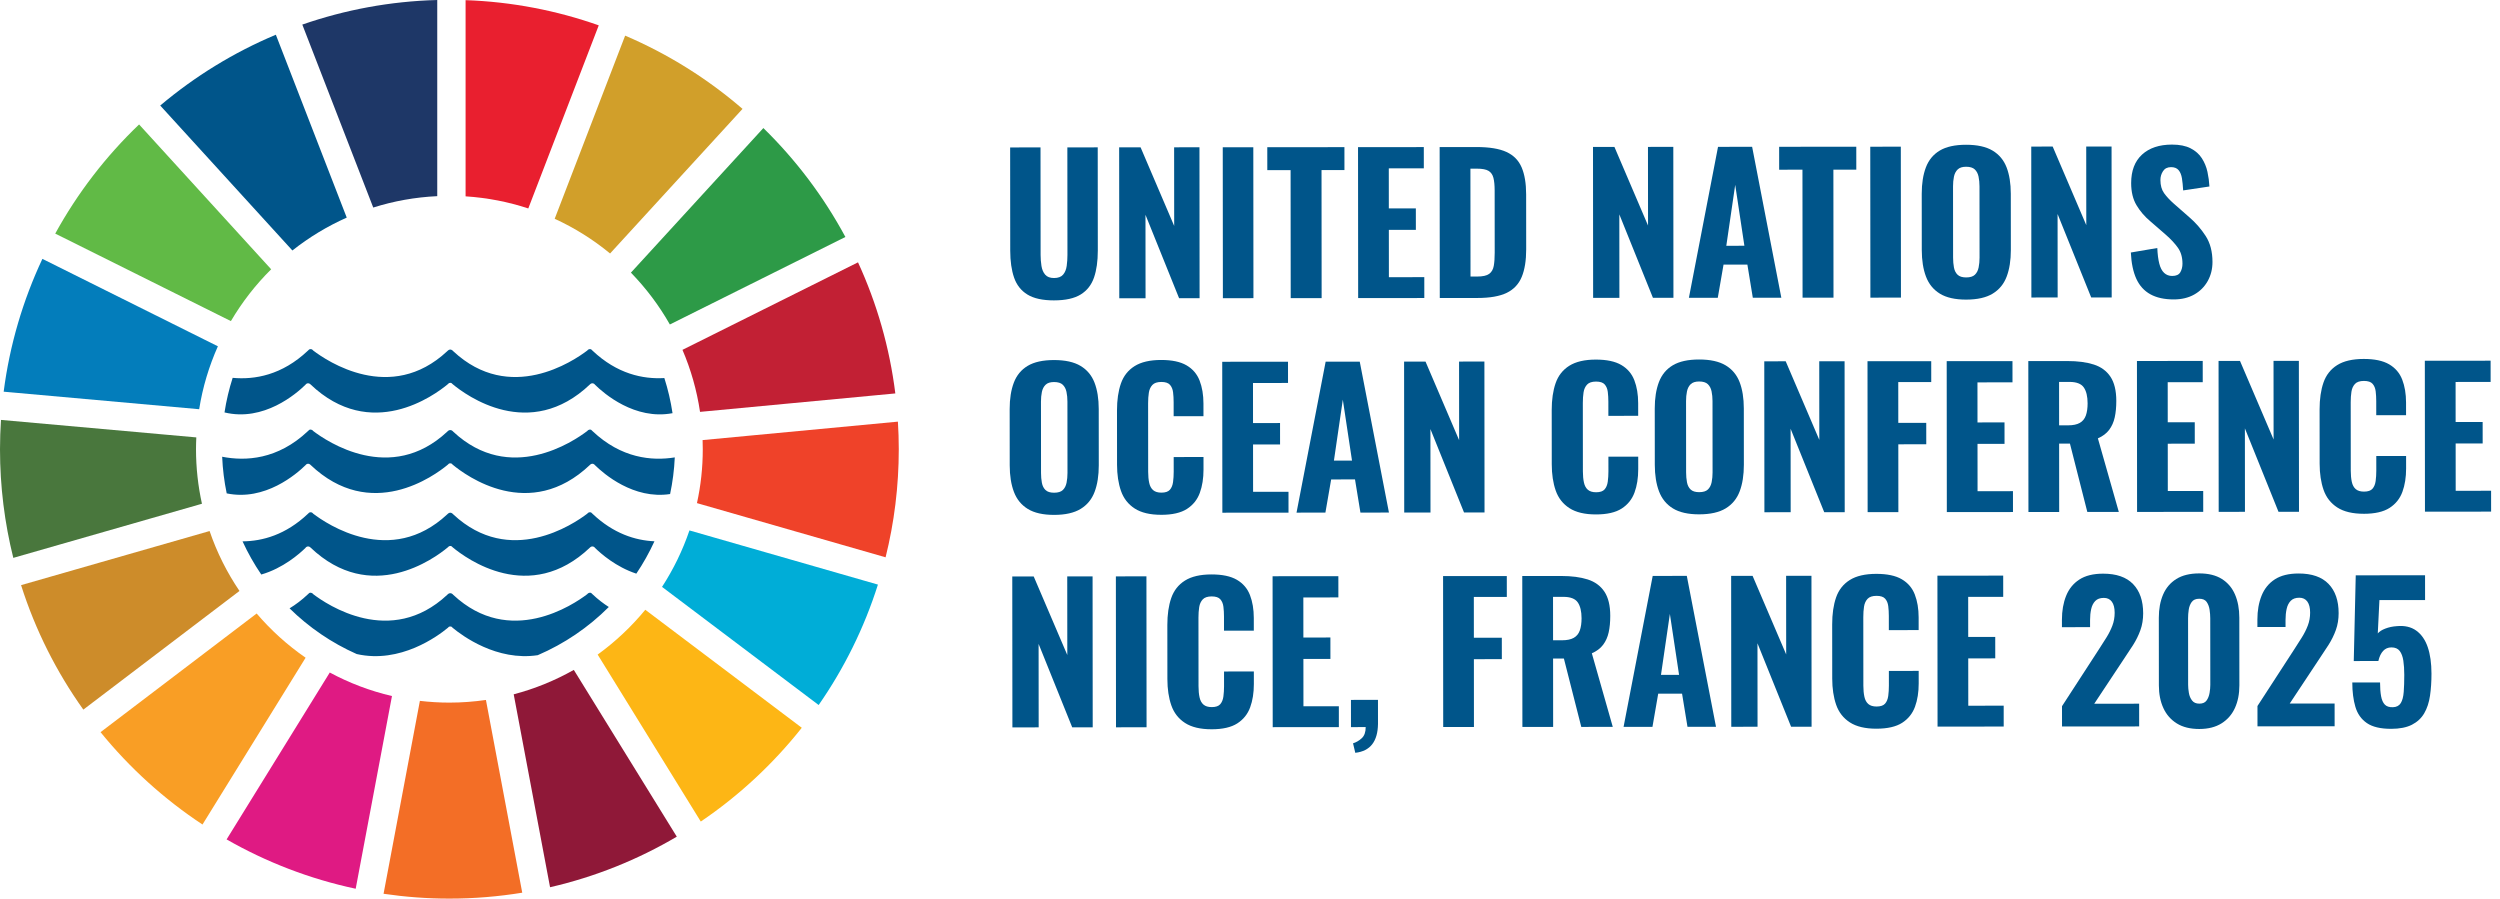 <svg xmlns="http://www.w3.org/2000/svg" id="Layer_1" viewBox="0 0 1151.173 413.778"><defs><style>.cls-1{fill:#f99e25;}.cls-1,.cls-2,.cls-3,.cls-4,.cls-5,.cls-6,.cls-7,.cls-8,.cls-9,.cls-10,.cls-11,.cls-12,.cls-13,.cls-14,.cls-15,.cls-16,.cls-17{stroke-width:0px;}.cls-2{fill:#61ba46;}.cls-3{fill:#49773d;}.cls-4{fill:#2d9a47;}.cls-5{fill:#1e3767;}.cls-6{fill:#d19f2a;}.cls-7{fill:#cd8c2a;}.cls-8{fill:#df1a83;}.cls-9{fill:#c22034;}.cls-10{fill:#8f1838;}.cls-11{fill:#f36e26;}.cls-12{fill:#e91f2f;}.cls-13{fill:#fdb615;}.cls-14{fill:#ef4229;}.cls-15{fill:#00add7;}.cls-16{fill:#00558a;}.cls-17{fill:#037dbb;}</style></defs><path class="cls-16" d="m141.052,251.878c.242-.155.507-.266.809-.266.382,0,.741.147.995.394.019.027.049.05.071.063,27.897,26.623,57.147,5.059,63.233,0l.599-.548c.172-.08.357-.11.555-.11.207,0,.414.03.581.11l.602.548c6.083,5.059,35.334,26.623,63.228,0,.005-.013.041-.036.055-.063.261-.247.605-.394.991-.394.302,0,.582.111.809.266.169.098.285.253.411.414,2.657,2.611,9.654,8.786,19.011,11.854,3.179-4.702,5.96-9.692,8.35-14.898-8.843-.397-18.883-3.551-28.494-12.645-.202-.188-.411-.376-.622-.594-.196-.081-.383-.133-.623-.133-.15,0-.311.042-.441.068-.319.128-.572.331-.744.577-6.374,4.858-35.625,24.661-61.675.361l-.382-.372c-.272-.241-.643-.439-1.057-.439-.384,0-.765.197-1.019.439l-.406.372c-26.036,24.3-55.319,4.497-61.683-.361-.166-.246-.411-.45-.724-.577-.15-.026-.3-.068-.466-.068-.207,0-.414.053-.613.133-.19.218-.417.406-.627.594-10.198,9.649-20.871,12.602-30.089,12.676,2.457,5.347,5.336,10.458,8.625,15.273,10.025-2.891,17.57-9.527,20.353-12.259.112-.161.226-.316.387-.414Z"></path><path class="cls-16" d="m272.856,198.531c-.199-.19-.409-.381-.619-.587-.199-.111-.386-.146-.626-.146-.15,0-.308.035-.441.111-.321.08-.572.283-.744.547-6.369,4.852-35.625,24.661-61.678.359l-.381-.382c-.27-.26-.643-.409-1.057-.409-.381,0-.763.148-1.019.409l-.403.382c-26.036,24.302-55.319,4.493-61.683-.359-.166-.264-.414-.467-.722-.547-.15-.075-.308-.111-.468-.111-.21,0-.411.035-.608.146-.202.206-.417.396-.635.587-13.914,13.149-28.718,13.898-39.475,11.782.246,5.758.949,11.395,2.092,16.874,17.609,3.69,32.155-8.919,36.274-12.969.117-.166.226-.289.39-.404.24-.15.507-.276.806-.276.382,0,.744.155,1.0.409.013.025.043.045.065.063,27.889,26.586,57.147,5.037,63.235,0l.597-.569c.172-.068.357-.093.553-.093.212,0,.414.025.588.093l.597.569c6.083,5.037,35.331,26.586,63.23,0,.006-.018.03-.038.052-.063.261-.253.602-.409.989-.409.308,0,.585.125.809.276.174.116.288.238.414.404,3.983,3.92,17.725,15.859,34.572,13.275,1.16-5.48,1.892-11.116,2.155-16.876-10.598,1.714-24.643.406-37.861-12.086Z"></path><path class="cls-16" d="m280.332,279.505c-2.502-1.608-5.004-3.514-7.475-5.85-.199-.19-.409-.381-.619-.587-.199-.11-.386-.146-.626-.146-.15,0-.308.035-.441.11-.321.08-.572.283-.744.547-6.369,4.852-35.625,24.661-61.678.358l-.381-.381c-.27-.26-.643-.409-1.057-.409-.381,0-.763.148-1.019.409l-.403.381c-26.036,24.302-55.319,4.493-61.683-.358-.166-.264-.414-.467-.722-.547-.15-.075-.308-.11-.468-.11-.21,0-.411.035-.608.146-.202.206-.417.397-.635.587-2.789,2.636-5.615,4.752-8.438,6.469,8.894,8.755,19.353,15.914,30.917,21.045,20.052,4.561,37.383-8.292,41.909-12.036l.597-.569c.172-.068.357-.093.553-.093.212,0,.414.024.588.093l.597.569c4.311,3.57,20.262,15.416,39.118,12.559,12.304-5.28,23.393-12.85,32.717-22.187Z"></path><path class="cls-16" d="m272.856,161.478c-.202-.188-.411-.376-.622-.594-.196-.081-.383-.134-.623-.134-.15,0-.311.042-.441.068-.319.128-.572.331-.744.577-6.374,4.858-35.625,24.661-61.675.361l-.382-.372c-.272-.241-.643-.439-1.057-.439-.384,0-.765.197-1.019.439l-.406.372c-26.036,24.3-55.319,4.497-61.683-.361-.166-.246-.411-.45-.724-.577-.15-.026-.3-.068-.466-.068-.207,0-.414.053-.613.134-.19.218-.417.406-.627.594-11.921,11.28-24.51,13.449-34.639,12.508-1.646,5.149-2.919,10.465-3.753,15.928,18.058,4.394,33.081-8.624,37.28-12.747.112-.161.226-.316.387-.414.242-.155.507-.265.809-.265.382,0,.741.147.995.394.019.027.049.05.071.063,27.897,26.623,57.147,5.06,63.233,0l.599-.548c.172-.08.357-.111.555-.111.207,0,.414.03.581.111l.602.548c6.083,5.06,35.334,26.623,63.228,0,.005-.012.041-.035.055-.063.261-.247.605-.394.991-.394.302,0,.582.11.809.265.169.098.285.253.411.414,4.073,4.003,18.337,16.393,35.693,13.091-.828-5.548-2.099-10.949-3.764-16.176-9.845.576-21.747-1.898-33.062-12.604Z"></path><path class="cls-2" d="m106.32,147.858c5.146-8.746,11.389-16.764,18.547-23.86l-60.82-66.692c-15.3,14.622-28.35,31.576-38.614,50.26l80.886,40.292Z"></path><path class="cls-6" d="m255.414,100.744c9.209,4.218,17.774,9.601,25.505,15.979l60.99-66.59c-16.063-13.854-34.278-25.284-54.053-33.724l-32.442,84.334Z"></path><path class="cls-9" d="m395.09,120.795l-80.835,40.297c3.861,9.008,6.604,18.579,8.091,28.561l89.925-8.49c-2.654-21.287-8.545-41.584-17.181-60.368"></path><path class="cls-4" d="m308.454,149.411l80.825-40.291c-10.013-18.604-22.779-35.507-37.769-50.15l-60.991,66.575c6.946,7.138,12.989,15.15,17.935,23.866"></path><path class="cls-3" d="m90.255,206.854c0-1.82.059-3.64.141-5.444L.453,193.357c-.282,4.459-.453,8.957-.453,13.497,0,17.25,2.141,34.009,6.122,50.027l86.867-24.921c-1.779-8.092-2.734-16.486-2.734-25.106"></path><path class="cls-13" d="m297.135,280.778c-6.394,7.781-13.773,14.717-21.936,20.633l47.49,76.889c17.623-11.942,33.316-26.53,46.505-43.186l-72.059-54.336Z"></path><path class="cls-14" d="m323.603,206.854c0,8.514-.914,16.817-2.674,24.815l86.858,24.956c3.961-15.947,6.072-32.622,6.072-49.771,0-4.264-.14-8.49-.403-12.703l-89.932,8.496c.05,1.407.08,2.799.08,4.207"></path><path class="cls-1" d="m118.182,282.498l-71.887,54.637c13.371,16.462,29.203,30.813,46.946,42.53l47.481-76.806c-8.364-5.785-15.944-12.641-22.539-20.361"></path><path class="cls-17" d="m91.713,188.432c1.609-10.159,4.554-19.875,8.616-28.973L19.522,119.203c-8.926,19-15.049,39.568-17.833,61.157l90.024,8.072Z"></path><path class="cls-10" d="m311.64,385.257l-47.419-76.789c-8.615,4.866-17.894,8.682-27.676,11.245l16.739,88.827c20.82-4.785,40.453-12.727,58.357-23.283"></path><path class="cls-15" d="m317.471,244.245c-3.146,9.238-7.398,17.955-12.626,25.998l72.12,54.397c11.712-16.839,20.97-35.489,27.293-55.454l-86.787-24.941Z"></path><path class="cls-11" d="m223.758,322.307c-5.489.794-11.109,1.226-16.828,1.226-4.595,0-9.128-.287-13.582-.804l-16.728,88.828c9.903,1.452,20.015,2.221,30.31,2.221,11.419,0,22.629-.94,33.546-2.724l-16.718-88.747Z"></path><path class="cls-12" d="m214.388,90.41c10.023.644,19.704,2.548,28.872,5.575l32.441-84.31C256.4,4.859,235.811.823,214.388.071v90.339Z"></path><path class="cls-8" d="m180.491,320.506c-10.114-2.357-19.724-6.031-28.641-10.832l-47.51,76.845c18.275,10.46,38.261,18.206,59.442,22.72l16.709-88.734Z"></path><path class="cls-5" d="m171.864,95.567c9.37-2.961,19.251-4.765,29.476-5.243V0c-21.714.577-42.573,4.532-62.137,11.319l32.662,84.249Z"></path><path class="cls-7" d="m110.271,272.117c-5.73-8.464-10.405-17.734-13.762-27.591l-86.808,24.912c6.575,20.704,16.317,39.996,28.672,57.316l71.898-54.638Z"></path><path class="cls-16" d="m134.639,115.337c7.63-6.042,16.024-11.133,25.022-15.14L127.018,15.988c-19.442,8.164-37.357,19.216-53.239,32.606l60.86,66.742Z"></path><path class="cls-16" d="m485.365,138.318c-5.264.004-9.354-.893-12.271-2.692-2.92-1.799-4.968-4.4-6.142-7.803-1.177-3.401-1.767-7.534-1.771-12.396l-.04-47.534,13.986-.012.042,49.507c.001,1.716.131,3.403.39,5.062.26,1.659.831,3.002,1.72,4.031.888,1.028,2.245,1.542,4.077,1.541,1.888-.001,3.273-.518,4.16-1.547.885-1.031,1.441-2.375,1.669-4.034.227-1.659.341-3.347.34-5.063l-.042-49.507,13.985-.012.04,47.534c.004,4.862-.58,8.996-1.748,12.399-1.171,3.405-3.213,6.009-6.128,7.813-2.917,1.805-7.006,2.709-12.268,2.713Z"></path><path class="cls-16" d="m515.394,137.349l-.059-69.499,9.867-.009,15.475,36.195-.03-36.208,11.669-.01.059,69.499-9.438.008-15.477-38.426.032,38.439-12.099.01Z"></path><path class="cls-16" d="m563.1,137.308l-.059-69.499,14.071-.012.059,69.499-14.071.012Z"></path><path class="cls-16" d="m594.331,137.281l-.05-58.945-10.726.009-.009-10.554,35.521-.03.009,10.554-10.553.009.05,58.945-14.243.012Z"></path><path class="cls-16" d="m625.391,137.255l-.059-69.499,30.288-.026.008,9.782-16.131.014.016,18.447,12.441-.01.009,9.867-12.441.01.019,21.793,16.303-.014.008,9.61-30.46.026Z"></path><path class="cls-16" d="m662.972,137.223l-.059-69.499,16.989-.015c5.891-.005,10.48.75,13.772,2.262,3.29,1.513,5.623,3.886,6.999,7.116,1.376,3.231,2.065,7.363,2.07,12.396l.021,25.312c.004,5.148-.679,9.383-2.049,12.701-1.37,3.319-3.671,5.766-6.901,7.342-3.23,1.577-7.734,2.366-13.512,2.371l-17.332.015Zm14.149-9.879l3.004-.002c2.63-.002,4.503-.418,5.618-1.249,1.115-.83,1.813-2.061,2.099-3.691.284-1.63.426-3.646.424-6.049l-.024-28.658c-.002-2.402-.19-4.333-.562-5.791-.373-1.458-1.117-2.53-2.233-3.216-1.115-.686-2.934-1.027-5.449-1.025l-2.918.002.043,49.679Z"></path><path class="cls-16" d="m733.586,137.163l-.059-69.499,9.867-.008,15.475,36.195-.03-36.208,11.669-.01.059,69.499-9.438.008-15.477-38.426.032,38.439-12.099.01Z"></path><path class="cls-16" d="m777.688,137.126l13.412-69.51,15.702-.014,13.443,69.488-13.128.011-2.501-15.271-10.982.009-2.647,15.275-13.299.011Zm17.226-23.953l8.322-.007-4.228-28.053-4.095,28.061Z"></path><path class="cls-16" d="m830.026,137.081l-.05-58.945-10.726.009-.009-10.554,35.521-.03.009,10.554-10.553.009.05,58.945-14.243.012Z"></path><path class="cls-16" d="m861.258,137.054l-.059-69.499,14.071-.012.059,69.499-14.071.012Z"></path><path class="cls-16" d="m905.361,137.961c-5.092.004-9.126-.908-12.1-2.735-2.978-1.828-5.109-4.442-6.399-7.846-1.29-3.401-1.938-7.477-1.941-12.225l-.021-25.912c-.004-4.748.636-8.809,1.92-12.186,1.284-3.375,3.412-5.951,6.386-7.727,2.972-1.775,7.004-2.666,12.096-2.67,5.148-.004,9.225.893,12.229,2.692,3.005,1.8,5.152,4.372,6.441,7.717,1.29,3.345,1.938,7.392,1.941,12.14l.021,25.912c.004,4.749-.636,8.825-1.92,12.228-1.283,3.405-3.427,6.024-6.428,7.856-3.002,1.833-7.076,2.752-12.225,2.756Zm-.009-10.21c1.83-.001,3.175-.417,4.031-1.248.857-.83,1.428-1.945,1.714-3.348.284-1.401.427-2.903.425-4.505l-.027-32.862c-.002-1.601-.146-3.089-.433-4.461-.288-1.373-.86-2.473-1.72-3.302-.858-.828-2.203-1.242-4.033-1.241-1.716.001-3.003.418-3.86,1.247-.856.831-1.429,1.932-1.713,3.305-.286,1.374-.427,2.862-.425,4.462l.027,32.862c.002,1.602.131,3.104.39,4.504.259,1.402.817,2.517,1.676,3.345.859.829,2.175,1.242,3.948,1.241Z"></path><path class="cls-16" d="m935.39,136.991l-.059-69.499,9.867-.008,15.475,36.195-.03-36.208,11.669-.01.059,69.499-9.438.008-15.477-38.426.032,38.439-12.099.01Z"></path><path class="cls-16" d="m1000.943,137.879c-4.29.004-7.866-.78-10.727-2.35-2.862-1.57-5.022-3.943-6.484-7.116-1.461-3.173-2.309-7.219-2.542-12.139l12.182-2.07c.117,2.861.42,5.249.908,7.164.486,1.917,1.232,3.345,2.233,4.288s2.246,1.414,3.734,1.413c1.83-.002,3.073-.574,3.73-1.719.656-1.144.985-2.46.984-3.948-.003-2.917-.706-5.362-2.109-7.334-1.403-1.972-3.25-3.957-5.539-5.958l-7.212-6.258c-2.576-2.17-4.681-4.629-6.313-7.374-1.632-2.744-2.45-6.118-2.454-10.123-.005-5.719,1.665-10.111,5.009-13.174,3.343-3.062,7.933-4.597,13.767-4.602,3.488-.003,6.35.567,8.581,1.709,2.232,1.143,3.964,2.671,5.195,4.586,1.231,1.916,2.091,4.002,2.58,6.261.487,2.26.789,4.504.906,6.735l-12.097,1.812c-.116-2.115-.304-3.975-.562-5.576-.26-1.601-.775-2.859-1.549-3.774-.772-.914-1.931-1.371-3.476-1.37-1.659.001-2.888.618-3.688,1.848-.801,1.231-1.199,2.59-1.198,4.077.002,2.46.562,4.476,1.678,6.047,1.118,1.573,2.648,3.215,4.596,4.93l7.04,6.172c2.92,2.515,5.424,5.387,7.516,8.617,2.09,3.23,3.138,7.219,3.142,11.966.003,3.26-.739,6.208-2.223,8.839-1.486,2.633-3.558,4.694-6.216,6.183-2.659,1.489-5.79,2.236-9.394,2.239Z"></path><path class="cls-16" d="m485.383,237.092c-5.092.005-9.126-.907-12.1-2.734-2.978-1.827-5.109-4.443-6.399-7.845s-1.938-7.478-1.941-12.226l-.021-25.912c-.005-4.747.636-8.809,1.92-12.185,1.284-3.377,3.412-5.951,6.386-7.729,2.972-1.775,7.004-2.665,12.096-2.67,5.148-.004,9.225.893,12.229,2.692,3.005,1.799,5.152,4.371,6.441,7.717,1.29,3.345,1.937,7.393,1.941,12.14l.021,25.912c.004,4.748-.636,8.824-1.92,12.228-1.283,3.404-3.427,6.023-6.428,7.856-3.002,1.832-7.076,2.751-12.225,2.755Zm-.009-10.21c1.83-.001,3.175-.416,4.031-1.247.857-.829,1.428-1.944,1.714-3.348.284-1.401.427-2.903.425-4.505l-.027-32.862c-.002-1.601-.146-3.089-.433-4.461-.288-1.372-.86-2.473-1.72-3.302-.858-.827-2.203-1.242-4.033-1.241-1.716.002-3.003.419-3.86,1.248-.856.831-1.429,1.932-1.713,3.305-.286,1.373-.427,2.861-.425,4.462l.027,32.862c.002,1.602.131,3.104.39,4.504.259,1.402.817,2.518,1.676,3.345.859.829,2.175,1.242,3.948,1.24Z"></path><path class="cls-16" d="m534.718,237.051c-5.148.004-9.225-.964-12.229-2.907-3.004-1.94-5.109-4.642-6.313-8.103-1.204-3.459-1.808-7.477-1.812-12.054l-.021-24.968c-.004-4.805.593-8.937,1.791-12.399,1.198-3.461,3.299-6.138,6.3-8.028,3.002-1.89,7.076-2.837,12.225-2.841,4.977-.005,8.882.821,11.714,2.478,2.833,1.657,4.837,4,6.012,7.03,1.175,3.031,1.765,6.55,1.768,10.553l.006,5.834-13.728.012-.006-6.521c-.002-1.601-.089-3.103-.262-4.505-.173-1.4-.646-2.544-1.419-3.431-.772-.885-2.103-1.328-3.99-1.327-1.888.002-3.261.462-4.117,1.377-.857.917-1.4,2.103-1.628,3.562-.229,1.46-.34,3.076-.339,4.849l.027,31.575c.001,1.945.159,3.646.476,5.104.314,1.459.916,2.574,1.805,3.346.888.771,2.159,1.156,3.819,1.154,1.83-.001,3.132-.444,3.903-1.333.771-.887,1.255-2.073,1.455-3.562.199-1.486.298-3.06.297-4.719l-.006-6.778,13.728-.012.005,5.748c.003,4.062-.565,7.651-1.707,10.77-1.142,3.119-3.113,5.58-5.913,7.384-2.803,1.805-6.748,2.708-11.839,2.713Z"></path><path class="cls-16" d="m562.859,236.084l-.059-69.499,30.288-.025.008,9.781-16.131.014.016,18.447,12.441-.011.009,9.867-12.441.011.019,21.794,16.303-.014.008,9.609-30.46.025Z"></path><path class="cls-16" d="m597.009,236.054l13.412-69.51,15.702-.014,13.443,69.487-13.128.012-2.501-15.271-10.982.009-2.647,15.275-13.299.011Zm17.226-23.953l8.322-.007-4.228-28.053-4.095,28.06Z"></path><path class="cls-16" d="m646.602,236.012l-.059-69.499,9.867-.008,15.475,36.194-.03-36.208,11.669-.01.059,69.499-9.438.008-15.477-38.425.032,38.438-12.099.01Z"></path><path class="cls-16" d="m734.892,236.88c-5.148.005-9.225-.964-12.229-2.906-3.004-1.94-5.109-4.643-6.313-8.104-1.204-3.459-1.808-7.476-1.812-12.053l-.021-24.968c-.004-4.805.593-8.938,1.791-12.4,1.198-3.461,3.299-6.137,6.3-8.027,3.002-1.891,7.076-2.837,12.225-2.842,4.977-.004,8.882.822,11.714,2.479,2.833,1.657,4.837,4,6.012,7.03,1.175,3.031,1.765,6.549,1.768,10.552l.006,5.834-13.728.012-.006-6.521c-.002-1.601-.089-3.103-.262-4.504-.173-1.4-.646-2.544-1.419-3.431-.772-.886-2.103-1.328-3.99-1.327-1.888.002-3.261.462-4.117,1.377-.857.917-1.4,2.103-1.628,3.562-.229,1.459-.34,3.076-.339,4.849l.027,31.575c.001,1.945.159,3.646.476,5.104.314,1.459.916,2.573,1.805,3.346.888.771,2.159,1.156,3.819,1.154,1.83-.001,3.132-.444,3.903-1.333.771-.887,1.255-2.073,1.455-3.562.199-1.487.298-3.061.297-4.72l-.006-6.778,13.728-.012.005,5.748c.003,4.062-.565,7.652-1.707,10.771-1.142,3.119-3.113,5.58-5.913,7.384-2.803,1.804-6.748,2.708-11.839,2.712Z"></path><path class="cls-16" d="m782.426,236.84c-5.092.004-9.126-.907-12.1-2.735-2.978-1.827-5.109-4.442-6.399-7.845-1.29-3.401-1.938-7.477-1.941-12.225l-.021-25.912c-.005-4.747.636-8.81,1.92-12.186s3.412-5.951,6.386-7.729c2.972-1.774,7.004-2.665,12.096-2.669,5.148-.005,9.225.893,12.229,2.691,3.005,1.8,5.152,4.372,6.441,7.718,1.29,3.345,1.937,7.392,1.941,12.139l.021,25.912c.004,4.748-.636,8.825-1.92,12.229-1.283,3.404-3.427,6.023-6.428,7.855-3.002,1.833-7.076,2.751-12.225,2.756Zm-.009-10.21c1.83-.002,3.175-.417,4.031-1.248.857-.828,1.428-1.944,1.714-3.347.284-1.401.427-2.903.425-4.505l-.027-32.862c-.002-1.601-.146-3.089-.433-4.461-.288-1.373-.86-2.473-1.72-3.303-.858-.827-2.203-1.242-4.033-1.24-1.716.001-3.003.419-3.86,1.247-.856.831-1.429,1.933-1.713,3.306-.286,1.372-.427,2.86-.425,4.461l.027,32.862c.002,1.602.131,3.104.39,4.505.259,1.402.817,2.517,1.676,3.344.859.83,2.175,1.242,3.948,1.241Z"></path><path class="cls-16" d="m812.455,235.872l-.059-69.499,9.867-.009,15.475,36.195-.03-36.208,11.669-.01.059,69.499-9.438.008-15.477-38.426.032,38.438-12.099.011Z"></path><path class="cls-16" d="m859.988,235.831l-.059-69.499,29.345-.024.008,9.61-15.188.013.016,18.79,12.87-.011.009,9.867-12.87.011.026,31.231-14.157.012Z"></path><path class="cls-16" d="m896.454,235.8l-.059-69.499,30.288-.026.008,9.781-16.131.014.016,18.447,12.441-.01.009,9.867-12.441.01.019,21.794,16.303-.014.008,9.609-30.46.026Z"></path><path class="cls-16" d="m934.035,235.768l-.059-69.499,18.019-.016c4.689-.004,8.709.522,12.056,1.578,3.348,1.056,5.924,2.927,7.728,5.612,1.804,2.688,2.709,6.405,2.713,11.152.002,2.861-.24,5.393-.724,7.594-.485,2.203-1.341,4.12-2.569,5.752-1.229,1.631-2.957,2.934-5.188,3.907l9.639,33.884-14.501.012-8.006-31.482-4.977.005.026,31.489-14.157.012Zm14.123-39.909l4.119-.004c2.287-.002,4.089-.374,5.405-1.12,1.314-.744,2.242-1.875,2.785-3.392.541-1.516.812-3.39.811-5.621-.003-3.202-.592-5.646-1.766-7.334-1.174-1.686-3.363-2.527-6.565-2.525l-4.806.005.017,19.991Z"></path><path class="cls-16" d="m984.057,235.725l-.059-69.499,30.288-.025.008,9.781-16.131.014.016,18.447,12.441-.011.009,9.867-12.441.011.019,21.794,16.303-.014.008,9.609-30.46.025Z"></path><path class="cls-16" d="m1021.638,235.694l-.059-69.499,9.867-.009,15.475,36.195-.03-36.208,11.669-.01.059,69.499-9.438.008-15.477-38.426.032,38.438-12.099.011Z"></path><path class="cls-16" d="m1088.478,236.581c-5.148.004-9.225-.964-12.229-2.907-3.004-1.94-5.109-4.642-6.313-8.103-1.204-3.459-1.808-7.477-1.812-12.054l-.021-24.968c-.004-4.805.593-8.937,1.791-12.399,1.198-3.461,3.299-6.138,6.3-8.028,3.002-1.89,7.076-2.837,12.225-2.841,4.977-.005,8.882.821,11.714,2.478,2.833,1.657,4.837,4,6.012,7.03,1.175,3.031,1.765,6.55,1.768,10.553l.006,5.834-13.728.012-.006-6.521c-.002-1.601-.089-3.103-.262-4.505-.173-1.4-.646-2.544-1.419-3.431-.772-.885-2.103-1.328-3.99-1.327-1.888.002-3.261.462-4.117,1.377-.857.917-1.4,2.103-1.628,3.562-.229,1.46-.34,3.076-.339,4.849l.027,31.575c.001,1.945.159,3.646.476,5.104.314,1.459.916,2.574,1.805,3.346.888.771,2.159,1.156,3.819,1.154,1.83-.001,3.132-.444,3.903-1.333.771-.887,1.255-2.073,1.455-3.562.199-1.486.298-3.06.297-4.719l-.006-6.778,13.728-.012.005,5.748c.003,4.062-.565,7.651-1.707,10.77-1.142,3.119-3.113,5.58-5.913,7.384-2.803,1.805-6.748,2.708-11.839,2.713Z"></path><path class="cls-16" d="m1116.619,235.613l-.059-69.499,30.288-.025.008,9.781-16.131.014.016,18.447,12.441-.011.009,9.867-12.441.011.019,21.794,16.303-.014.008,9.609-30.46.025Z"></path><path class="cls-16" d="m466.18,334.941l-.059-69.499,9.867-.008,15.475,36.194-.03-36.208,11.669-.01.059,69.499-9.438.008-15.477-38.425.032,38.438-12.099.01Z"></path><path class="cls-16" d="m513.886,334.901l-.059-69.499,14.071-.013.059,69.499-14.071.013Z"></path><path class="cls-16" d="m557.902,335.806c-5.148.005-9.225-.964-12.229-2.906-3.004-1.94-5.109-4.642-6.313-8.103-1.204-3.459-1.808-7.477-1.812-12.054l-.021-24.968c-.004-4.805.593-8.937,1.791-12.399,1.198-3.461,3.299-6.138,6.3-8.028,3.002-1.891,7.076-2.837,12.225-2.842,4.977-.004,8.882.822,11.714,2.479,2.833,1.657,4.837,4,6.012,7.03,1.175,3.031,1.765,6.549,1.768,10.552l.006,5.834-13.728.012-.006-6.521c-.002-1.601-.089-3.102-.262-4.504-.173-1.4-.646-2.544-1.419-3.431-.772-.885-2.103-1.328-3.99-1.327-1.888.002-3.261.462-4.117,1.377-.857.917-1.4,2.103-1.628,3.562-.229,1.46-.34,3.076-.339,4.849l.027,31.575c.001,1.945.159,3.646.476,5.104.314,1.459.916,2.573,1.805,3.346.888.771,2.159,1.156,3.819,1.154,1.83-.001,3.132-.444,3.903-1.333.771-.887,1.255-2.073,1.455-3.562.199-1.486.298-3.061.297-4.72l-.006-6.778,13.728-.012.005,5.748c.003,4.062-.565,7.652-1.707,10.771-1.142,3.119-3.113,5.58-5.913,7.384-2.803,1.805-6.748,2.708-11.839,2.712Z"></path><path class="cls-16" d="m586.044,334.839l-.059-69.499,30.288-.025.008,9.781-16.131.014.016,18.447,12.441-.011.009,9.867-12.441.011.019,21.794,16.303-.015.008,9.609-30.46.026Z"></path><path class="cls-16" d="m624.065,346.648l-1.033-4.375c1.486-.461,2.831-1.247,4.031-2.363s1.799-2.819,1.797-5.106l-6.778.006-.011-12.527,12.441-.011.01,11.068c-.055,4.004-.938,7.123-2.652,9.354-1.714,2.233-4.316,3.55-7.805,3.954Z"></path><path class="cls-16" d="m664.552,334.773l-.059-69.499,29.345-.025.008,9.61-15.188.013.016,18.79,12.87-.011.009,9.867-12.87.011.026,31.231-14.157.013Z"></path><path class="cls-16" d="m701.017,334.742l-.059-69.499,18.019-.016c4.689-.004,8.709.522,12.056,1.578,3.348,1.056,5.924,2.927,7.728,5.612,1.804,2.688,2.709,6.405,2.713,11.152.002,2.861-.24,5.393-.724,7.594-.485,2.203-1.341,4.119-2.569,5.751s-2.957,2.935-5.188,3.908l9.639,33.884-14.501.012-8.006-31.482-4.977.005.026,31.489-14.157.012Zm14.123-39.909l4.119-.004c2.287-.002,4.089-.375,5.404-1.12,1.315-.744,2.243-1.875,2.786-3.392.541-1.516.812-3.39.811-5.621-.003-3.202-.592-5.646-1.766-7.334-1.174-1.686-3.363-2.527-6.565-2.525l-4.806.005.017,19.991Z"></path><path class="cls-16" d="m747.608,334.702l13.412-69.51,15.702-.014,13.443,69.487-13.128.012-2.501-15.271-10.982.009-2.647,15.275-13.299.011Zm17.226-23.953l8.322-.007-4.228-28.053-4.095,28.06Z"></path><path class="cls-16" d="m797.2,334.66l-.059-69.499,9.867-.008,15.475,36.194-.03-36.208,11.669-.01.059,69.499-9.438.008-15.477-38.425.032,38.438-12.099.01Z"></path><path class="cls-16" d="m864.04,335.546c-5.148.004-9.225-.964-12.229-2.906-3.004-1.941-5.109-4.643-6.313-8.104-1.204-3.459-1.808-7.476-1.812-12.053l-.021-24.968c-.004-4.805.593-8.938,1.791-12.4,1.198-3.461,3.299-6.138,6.3-8.027,3.002-1.891,7.076-2.838,12.225-2.842,4.977-.004,8.882.821,11.714,2.479,2.833,1.656,4.837,4,6.012,7.03,1.175,3.031,1.765,6.549,1.768,10.552l.006,5.834-13.728.012-.006-6.521c-.002-1.601-.089-3.103-.262-4.505-.173-1.4-.646-2.543-1.419-3.431-.772-.885-2.103-1.328-3.99-1.326s-3.261.462-4.117,1.376c-.857.917-1.4,2.104-1.628,3.562-.229,1.459-.34,3.075-.339,4.848l.027,31.575c.001,1.945.159,3.646.476,5.104.314,1.459.916,2.573,1.805,3.345.888.771,2.159,1.156,3.819,1.155,1.83-.002,3.132-.445,3.903-1.334.771-.886,1.255-2.073,1.455-3.562.199-1.486.298-3.06.297-4.719l-.006-6.778,13.728-.012.005,5.748c.003,4.062-.565,7.652-1.707,10.771-1.142,3.119-3.113,5.579-5.913,7.384-2.803,1.804-6.748,2.708-11.839,2.712Z"></path><path class="cls-16" d="m892.182,334.579l-.059-69.499,30.288-.025.008,9.781-16.131.014.016,18.447,12.441-.011.009,9.867-12.441.011.019,21.794,16.303-.014.008,9.609-30.46.025Z"></path><path class="cls-16" d="m949.497,334.531l-.008-9.353,16.881-26.012c1.256-1.945,2.442-3.806,3.557-5.58,1.113-1.773,2.025-3.591,2.74-5.451.713-1.858,1.069-3.848,1.068-5.965-.002-2.23-.434-3.931-1.292-5.103-.859-1.172-2.09-1.759-3.69-1.757-1.716.001-3.032.475-3.946,1.419-.914.945-1.542,2.19-1.885,3.734-.342,1.545-.512,3.232-.51,5.062l.002,3.26-12.956.012-.003-3.432c-.003-4.118.638-7.779,1.922-10.984,1.284-3.204,3.312-5.709,6.085-7.513,2.773-1.805,6.419-2.708,10.938-2.712,6.12-.005,10.727,1.593,13.818,4.793,3.092,3.201,4.64,7.689,4.645,13.467.002,2.803-.424,5.392-1.28,7.766-.855,2.375-1.983,4.665-3.383,6.867-1.4,2.204-2.901,4.479-4.499,6.825l-13.368,20.175,20.678-.018.009,10.468-35.521.03Z"></path><path class="cls-16" d="m1012.734,335.678c-4.176.003-7.638-.853-10.384-2.565-2.748-1.714-4.809-4.071-6.184-7.073-1.376-3.002-2.065-6.477-2.068-10.423l-.026-31.146c-.004-4.061.65-7.622,1.964-10.684,1.313-3.061,3.343-5.451,6.086-7.169,2.745-1.72,6.262-2.58,10.552-2.583,4.232-.004,7.708.851,10.427,2.564,2.718,1.714,4.736,4.101,6.055,7.159,1.318,3.06,1.979,6.619,1.983,10.68l.026,31.146c.003,3.946-.681,7.423-2.051,10.427s-3.428,5.365-6.172,7.084c-2.744,1.718-6.147,2.579-10.208,2.583Zm-.01-11.669c1.544-.002,2.66-.488,3.346-1.462.685-.973,1.142-2.131,1.369-3.477.228-1.343.342-2.587.341-3.732l-.026-30.631c-.001-1.258-.103-2.574-.305-3.947-.202-1.371-.646-2.558-1.333-3.559-.687-1-1.832-1.5-3.433-1.498-1.603.001-2.761.503-3.474,1.504-.715,1.002-1.172,2.189-1.37,3.562-.199,1.373-.298,2.689-.297,3.947l.026,30.631c.001,1.146.116,2.39.347,3.732.229,1.345.717,2.502,1.461,3.473.744.974,1.859,1.458,3.348,1.457Z"></path><path class="cls-16" d="m1039.502,334.454l-.008-9.353,16.881-26.011c1.256-1.946,2.442-3.807,3.557-5.581,1.113-1.773,2.025-3.59,2.74-5.45.713-1.859,1.069-3.848,1.068-5.965-.002-2.23-.434-3.932-1.292-5.104-.859-1.171-2.09-1.758-3.69-1.757-1.716.002-3.032.476-3.946,1.42-.914.945-1.542,2.189-1.885,3.734-.342,1.545-.512,3.232-.51,5.062l.002,3.26-12.956.011-.003-3.432c-.003-4.118.638-7.778,1.922-10.983s3.312-5.709,6.085-7.514c2.773-1.804,6.419-2.707,10.938-2.711,6.12-.006,10.727,1.592,13.818,4.793s4.64,7.689,4.645,13.467c.002,2.803-.424,5.392-1.28,7.766-.855,2.375-1.983,4.665-3.383,6.867-1.4,2.204-2.901,4.479-4.499,6.825l-13.368,20.174,20.678-.018.009,10.468-35.521.03Z"></path><path class="cls-16" d="m1101.024,335.603c-4.862.004-8.581-.881-11.156-2.651-2.576-1.769-4.337-4.256-5.283-7.459-.946-3.202-1.422-6.949-1.425-11.239l12.784-.011c.002,2.518.161,4.633.477,6.35.315,1.715.89,3.002,1.72,3.858.829.857,2.074,1.257,3.733,1.198,1.659-.057,2.859-.689,3.603-1.891.741-1.202,1.198-2.918,1.367-5.148.171-2.232.254-4.862.252-7.895-.003-2.459-.147-4.633-.435-6.521-.289-1.888-.848-3.373-1.678-4.461-.83-1.085-2.103-1.628-3.819-1.626-1.544.001-2.817.546-3.816,1.633-1.001,1.089-1.729,2.633-2.185,4.636l-11.325.01.91-39.47,31.918-.027.01,11.412-21.021.018-.759,15.359c.686-.859,1.844-1.604,3.473-2.234,1.63-.63,3.389-1.003,5.275-1.12,3.604-.346,6.593.338,8.969,2.053,2.374,1.714,4.136,4.243,5.282,7.588,1.146,3.346,1.723,7.42,1.727,12.225.003,3.662-.223,7.052-.677,10.169-.456,3.118-1.34,5.808-2.653,8.067-1.314,2.262-3.201,4.021-5.658,5.281-2.459,1.26-5.662,1.893-9.608,1.896Z"></path></svg>